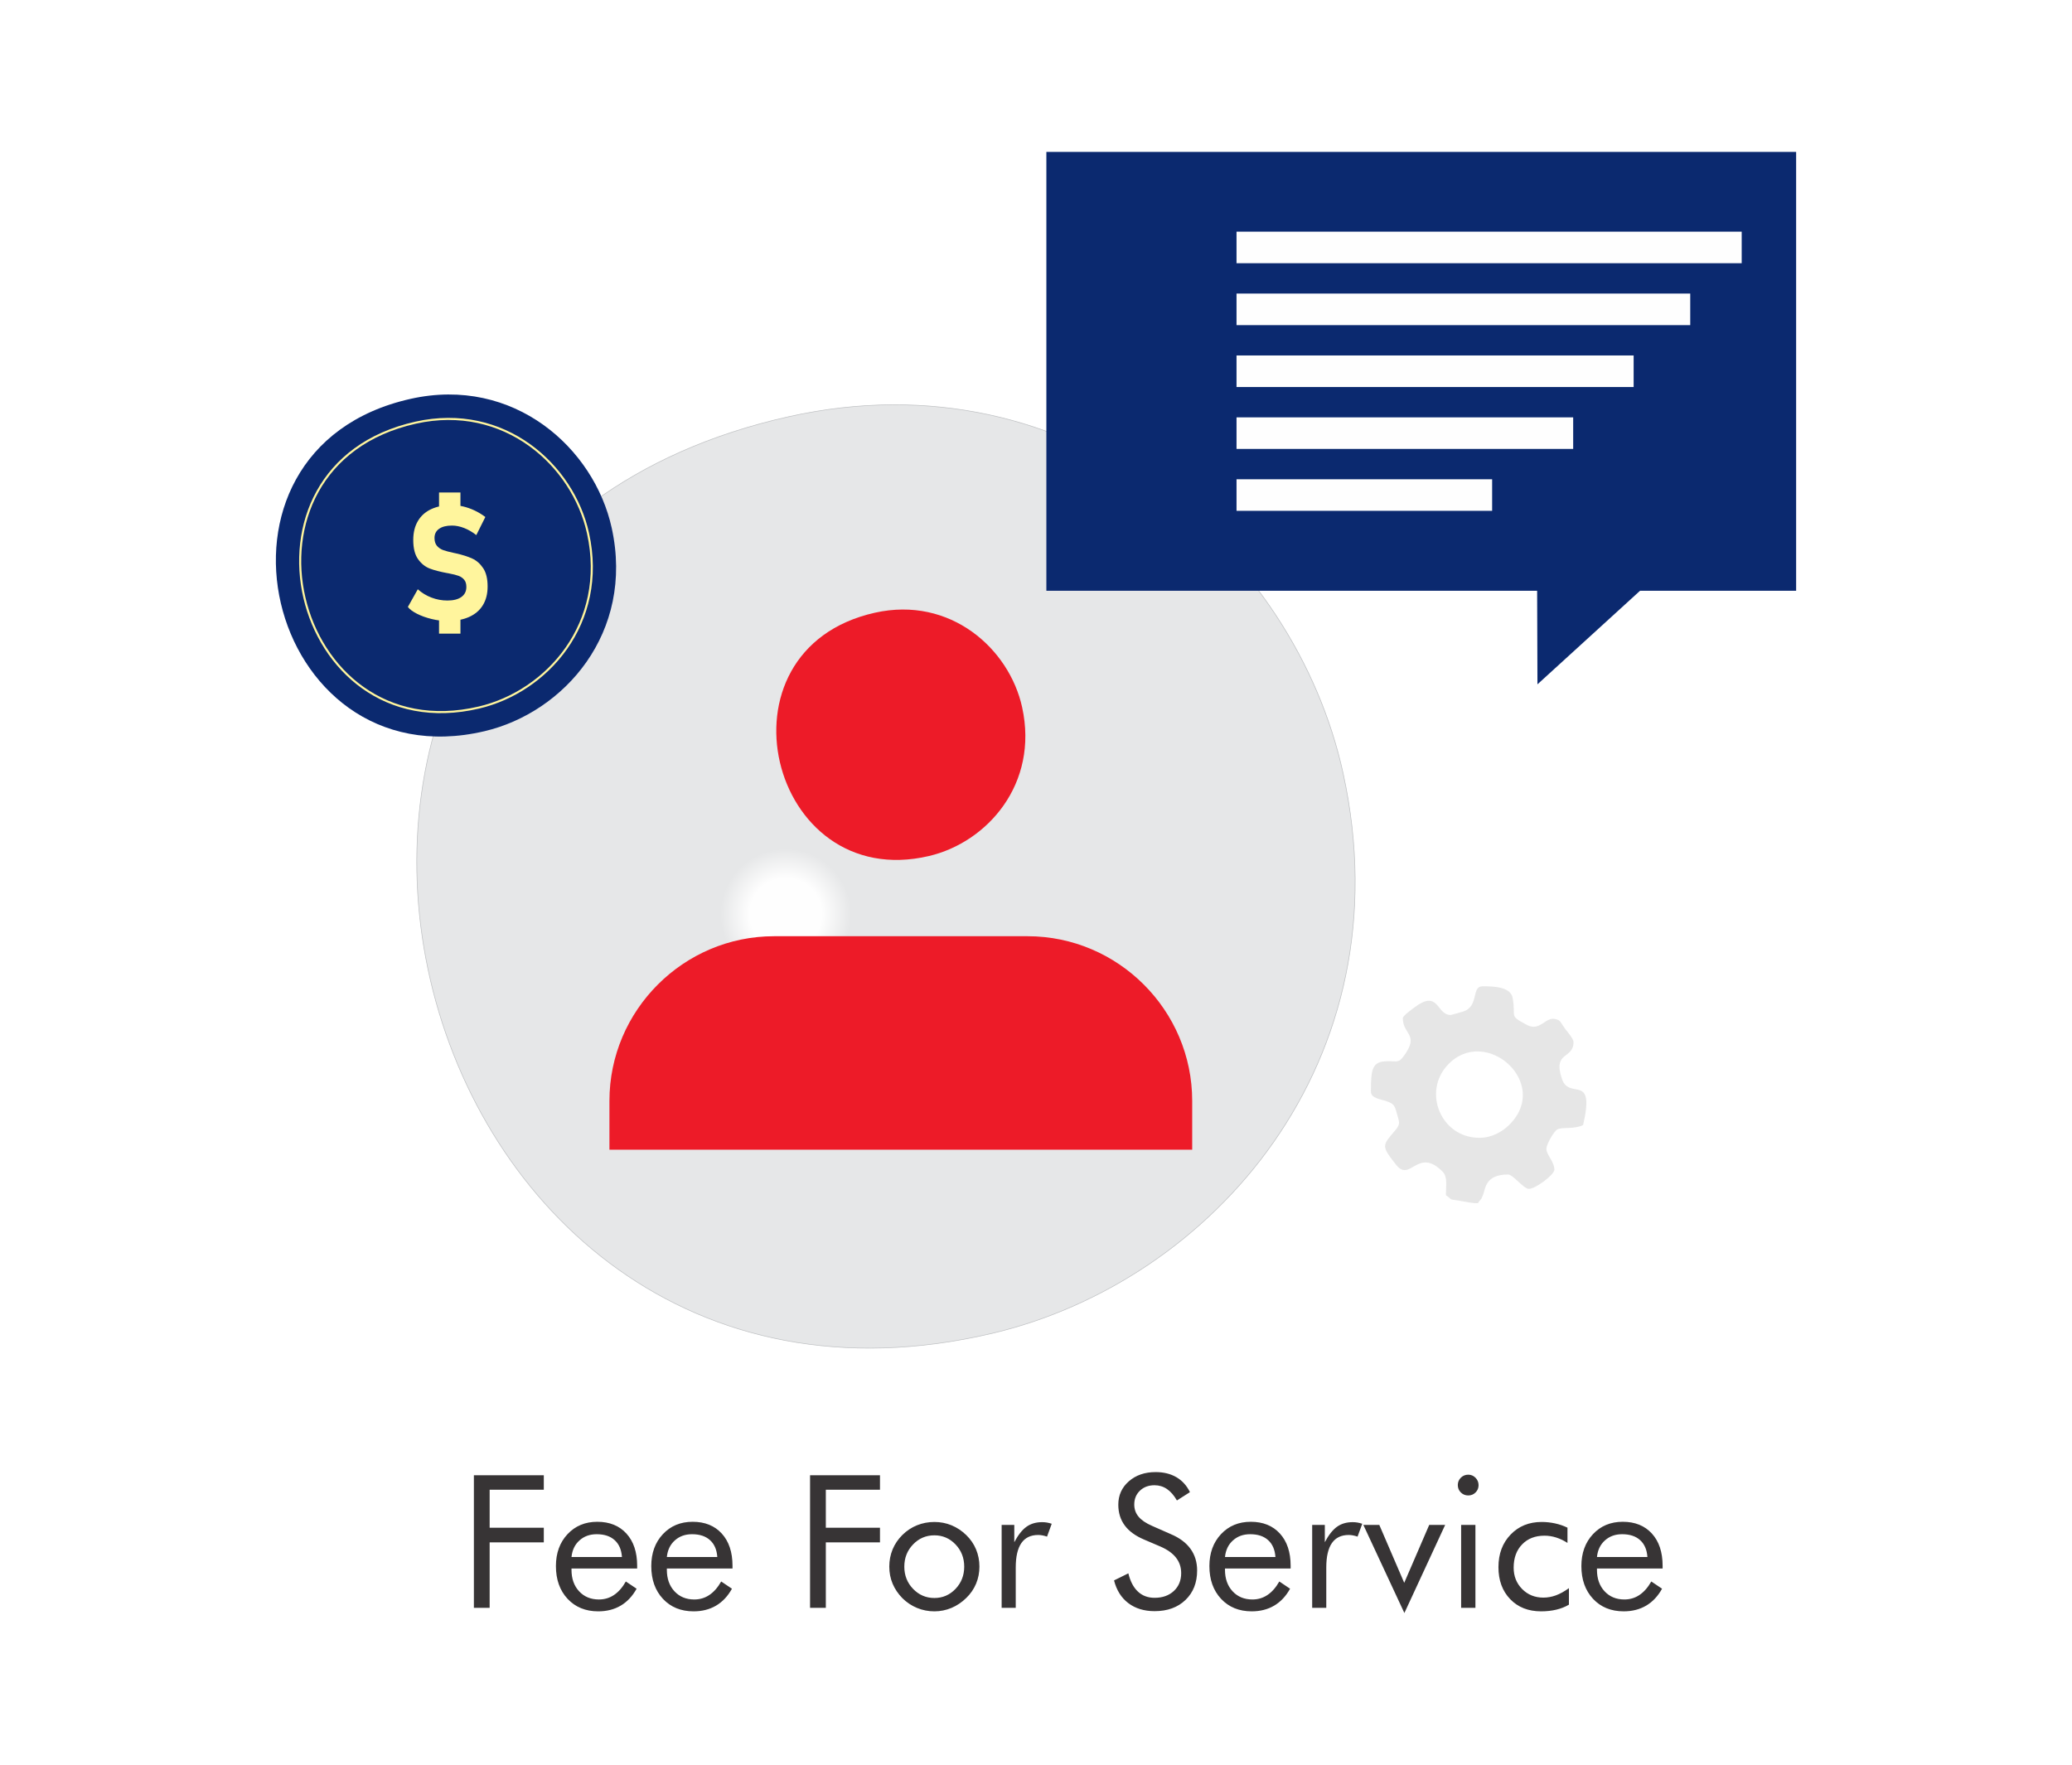 <?xml version="1.0" encoding="UTF-8"?>
<!DOCTYPE svg PUBLIC "-//W3C//DTD SVG 1.1//EN" "http://www.w3.org/Graphics/SVG/1.1/DTD/svg11.dtd">
<!-- Creator: CorelDRAW X6 -->
<svg xmlns="http://www.w3.org/2000/svg" xml:space="preserve" width="10.417in" height="8.875in" version="1.1" style="shape-rendering:geometricPrecision; text-rendering:geometricPrecision; image-rendering:optimizeQuality; fill-rule:evenodd; clip-rule:evenodd"
viewBox="0 0 875334 745785"
 xmlns:xlink="http://www.w3.org/1999/xlink">
 <defs>
  <style type="text/css">
   <![CDATA[
    .str0 {stroke:#BDBFC1;stroke-width:252.096}
    .str1 {stroke:#FFF59D;stroke-width:875.389}
    .fil4 {fill:#FEFEFE}
    .fil3 {fill:#0B296F}
    .fil7 {fill:#E6E6E6}
    .fil2 {fill:#ED1B28}
    .fil0 {fill:white}
    .fil6 {fill:#373435;fill-rule:nonzero}
    .fil5 {fill:#FFF59D;fill-rule:nonzero}
    .fil1 {fill:url(#id0)}
   ]]>
  </style>
  <radialGradient id="id0" gradientUnits="userSpaceOnUse" cx="331919" cy="386294" r="27639.6" fx="331919" fy="386294">
   <stop offset="0" style="stop-color:#FEFEFE"/>
   <stop offset="0.549" style="stop-color:#FEFEFE"/>
   <stop offset="1" style="stop-color:#E6E7E8"/>
  </radialGradient>
 </defs>
 <g id="Layer_x0020_1">
  <rect class="fil0" width="875334" height="745785"/>
  <g id="_567272888">
   <g>
    <path class="fil1 str0" d="M333093 176093c-263408,58813 -168581,447237 86073,387317 92567,-21781 174987,-114668 148212,-236790 -20421,-93148 -114090,-177360 -234286,-150526z"/>
    <g>
     <path class="fil2" d="M369625 258903c-69917,15611 -44747,118711 22846,102806 24570,-5781 46447,-30436 39340,-62852 -5420,-24725 -30283,-47077 -62187,-39955z"/>
     <path class="fil2" d="M327023 395603l107068 0c38262,0 69566,31303 69566,69565l0 20655 -246200 0 0 -20655c0,-38262 31303,-69565 69566,-69565z"/>
    </g>
   </g>
   <g>
    <polygon class="fil3" points="442048,64197 758801,64197 758801,249628 692861,249628 649517,289167 649381,249628 442048,249628 "/>
    <polygon class="fil4" points="522383,111227 735805,111227 735805,97893 522383,97893 "/>
    <polygon class="fil4" points="522383,137383 714066,137383 714066,124049 522383,124049 "/>
    <polygon class="fil4" points="522383,163538 690153,163538 690153,150204 522383,150204 "/>
    <polygon class="fil4" points="522384,189694 664609,189694 664609,176360 522384,176360 "/>
    <polygon class="fil4" points="522384,215849 630370,215849 630370,202515 522384,202515 "/>
   </g>
   <g>
    <path class="fil3" d="M173472 168530c-95510,21325 -61126,162165 31210,140438 33564,-7897 63449,-41578 53741,-85859 -7405,-33775 -41368,-64309 -84950,-54579z"/>
    <path class="fil3 str1" d="M175607 178595c-81861,18278 -52391,138991 26750,120369 28768,-6769 54382,-35636 46061,-73589 -6346,-28948 -35457,-55119 -72810,-46780z"/>
    <path class="fil5" d="M189026 262404c-2174,0 -4415,-281 -6713,-845 -2297,-563 -4347,-1295 -6149,-2207 -1802,-912 -3097,-1881 -3863,-2883l0 0 4190 -7467 0 0c1701,1521 3627,2692 5789,3514 2174,833 4415,1239 6746,1239 2534,0 4494,-496 5890,-1498 1397,-1002 2095,-2410 2095,-4235l0 -34c0,-1284 -304,-2286 -935,-3041 -631,-744 -1431,-1296 -2421,-1645 -991,-360 -2264,-676 -3796,-957 -45,-23 -101,-34 -146,-34 -56,0 -112,-12 -158,-34 -67,-22 -135,-45 -214,-57 -79,-11 -146,-11 -214,-11 -3097,-574 -5608,-1216 -7534,-1949 -1926,-721 -3582,-2038 -4955,-3942 -1374,-1903 -2061,-4617 -2061,-8131l0 -34c0,-3097 642,-5755 1937,-7951 1284,-2196 3142,-3874 5586,-5034 2444,-1149 5394,-1735 8841,-1735 1566,0 3164,202 4809,597 1633,394 3244,969 4809,1712 1577,755 3064,1655 4472,2714l0 0 -3818 7647 0 0c-1656,-1295 -3368,-2286 -5136,-2985 -1768,-687 -3480,-1036 -5136,-1036 -2331,0 -4145,451 -5440,1363 -1295,912 -1948,2196 -1948,3852l0 34c0,1431 360,2545 1070,3368 721,811 1611,1408 2681,1780 1059,372 2523,755 4370,1149 22,0 45,12 67,23 22,11 45,11 68,11 102,22 214,45 327,68 113,22 214,45 327,67 2793,619 5124,1351 6983,2196 1858,845 3413,2207 4663,4088 1261,1881 1881,4448 1881,7703l0 68c0,3052 -665,5676 -1994,7850 -1329,2185 -3266,3840 -5811,4989 -2534,1137 -5586,1712 -9156,1712zm-3559 -2613l9043 0 0 7963 -9043 0 0 -7963zm0 -51695l9043 0 0 7523 -9043 0 0 -7523z"/>
   </g>
   <path class="fil6" d="M200188 679394l0 -56023 29539 0 0 6111 -22879 0 0 16063 22879 0 0 6190 -22879 0 0 27659 -6660 0zm62552 -21469c-209,-3082 -1228,-5458 -3082,-7130 -1841,-1672 -4375,-2507 -7587,-2507 -2912,0 -5341,875 -7274,2625 -1946,1737 -3069,4075 -3369,7013l21312 0zm6425 4858l-27737 0 0 535c0,3748 1071,6778 3213,9089 2141,2312 4936,3461 8384,3461 2338,0 4466,-627 6346,-1893 1894,-1254 3565,-3160 5015,-5707l4545 3056c-1750,3160 -3996,5550 -6726,7156 -2729,1607 -5890,2403 -9494,2403 -5328,0 -9637,-1763 -12928,-5276 -3291,-3526 -4936,-8148 -4936,-13855 0,-5485 1633,-9977 4897,-13477 3265,-3487 7457,-5236 12589,-5236 5172,0 9272,1658 12302,4975 3017,3317 4531,7849 4531,13581l0 1188zm33862 -4858c-209,-3082 -1227,-5458 -3082,-7130 -1841,-1672 -4375,-2507 -7588,-2507 -2912,0 -5341,875 -7274,2625 -1946,1737 -3069,4075 -3369,7013l21312 0zm6425 4858l-27737 0 0 535c0,3748 1071,6778 3212,9089 2142,2312 4936,3461 8384,3461 2338,0 4466,-627 6346,-1893 1894,-1254 3565,-3160 5015,-5707l4544 3056c-1750,3160 -3996,5550 -6726,7156 -2729,1607 -5890,2403 -9494,2403 -5328,0 -9638,-1763 -12928,-5276 -3291,-3526 -4936,-8148 -4936,-13855 0,-5485 1633,-9977 4897,-13477 3265,-3487 7457,-5236 12589,-5236 5171,0 9272,1658 12302,4975 3017,3317 4531,7849 4531,13581l0 1188zm32765 16611l0 -56023 29539 0 0 6111 -22879 0 0 16063 22879 0 0 6190 -22879 0 0 27659 -6660 0zm39817 -17395c0,3696 1241,6830 3709,9389 2481,2573 5485,3853 8998,3853 3500,0 6477,-1280 8932,-3853 2442,-2559 3669,-5694 3669,-9389 0,-3695 -1227,-6829 -3669,-9389 -2455,-2573 -5432,-3853 -8932,-3853 -3539,0 -6543,1280 -9011,3853 -2468,2560 -3696,5694 -3696,9389zm-6347 -26c0,-2573 470,-5002 1410,-7287 953,-2272 2324,-4309 4140,-6099 1815,-1789 3865,-3147 6164,-4075 2298,-927 4740,-1397 7352,-1397 2546,0 4962,470 7248,1410 2285,953 4348,2324 6216,4140 1816,1763 3186,3774 4140,6059 940,2285 1410,4701 1410,7248 0,2559 -470,4962 -1410,7221 -954,2259 -2324,4270 -4140,6020 -1867,1841 -3944,3239 -6255,4218 -2311,967 -4714,1450 -7208,1450 -2586,0 -5028,-483 -7340,-1436 -2311,-953 -4362,-2324 -6177,-4114 -1815,-1841 -3186,-3879 -4140,-6124 -940,-2246 -1410,-4649 -1410,-7235zm47469 17420l0 -35024 5341 0 0 7300c1606,-3043 3317,-5210 5132,-6516 1816,-1306 4022,-1959 6621,-1959 718,0 1410,52 2076,170 653,117 1319,287 1985,509l-1985 5432c-692,-235 -1345,-405 -1959,-522 -614,-118 -1202,-170 -1763,-170 -3160,0 -5537,1136 -7117,3421 -1580,2285 -2377,5720 -2377,10304l0 17055 -5955 0zm71563 -31093c3643,1554 6398,3617 8240,6190 1854,2573 2782,5628 2782,9141 0,5145 -1645,9298 -4923,12445 -3278,3147 -7614,4727 -13033,4727 -4414,0 -8110,-1123 -11100,-3382 -2978,-2259 -4989,-5459 -6046,-9611l6046 -2990c822,3395 2168,5968 4048,7718 1867,1750 4218,2625 7052,2625 3343,0 6046,-966 8122,-2886 2063,-1933 3095,-4440 3095,-7522 0,-2508 -718,-4675 -2168,-6530 -1436,-1854 -3604,-3408 -6517,-4688l-6816 -2912c-3722,-1554 -6503,-3552 -8319,-6007 -1828,-2442 -2742,-5381 -2742,-8802 0,-3983 1476,-7274 4440,-9872 2965,-2599 6739,-3905 11335,-3905 3356,0 6281,718 8736,2141 2468,1436 4388,3539 5759,6334l-5511 3512c-1240,-2168 -2651,-3774 -4205,-4832 -1554,-1058 -3317,-1593 -5276,-1593 -2507,0 -4558,771 -6151,2299 -1593,1528 -2390,3473 -2390,5850 0,1985 614,3709 1841,5158 1214,1463 3121,2743 5693,3865l8006 3526zm44100 9624c-209,-3082 -1227,-5458 -3082,-7130 -1841,-1672 -4375,-2507 -7587,-2507 -2912,0 -5341,875 -7274,2625 -1946,1737 -3069,4075 -3369,7013l21312 0zm6425 4858l-27737 0 0 535c0,3748 1071,6778 3212,9089 2142,2312 4936,3461 8384,3461 2338,0 4466,-627 6346,-1893 1894,-1254 3565,-3160 5015,-5707l4544 3056c-1750,3160 -3996,5550 -6726,7156 -2729,1607 -5890,2403 -9494,2403 -5328,0 -9638,-1763 -12928,-5276 -3291,-3526 -4936,-8148 -4936,-13855 0,-5485 1633,-9977 4897,-13477 3265,-3487 7457,-5236 12589,-5236 5171,0 9272,1658 12302,4975 3017,3317 4531,7849 4531,13581l0 1188zm9102 16611l0 -35024 5341 0 0 7300c1607,-3043 3317,-5210 5132,-6516 1815,-1306 4022,-1959 6621,-1959 718,0 1410,52 2076,170 653,117 1319,287 1985,509l-1985 5432c-692,-235 -1345,-405 -1959,-522 -614,-118 -1202,-170 -1763,-170 -3160,0 -5537,1136 -7117,3421 -1580,2285 -2376,5720 -2376,10304l0 17055 -5955 0zm38955 2194l-17329 -37218 6738 0 10526 24459 10552 -24459 6738 0 -17225 37218zm22566 -54090c0,-1188 431,-2220 1280,-3082 862,-849 1907,-1280 3134,-1280 1188,0 2220,431 3082,1306 849,862 1280,1907 1280,3134 0,1201 -418,2233 -1266,3069 -836,849 -1880,1266 -3095,1266 -1228,0 -2273,-418 -3134,-1266 -849,-836 -1280,-1894 -1280,-3148zm1410 51896l0 -35024 6033 0 0 35024 -6033 0zm45536 -8306l0 6974c-1580,940 -3356,1646 -5341,2115 -1972,470 -4114,705 -6412,705 -5407,0 -9755,-1710 -13059,-5145 -3304,-3434 -4963,-7940 -4963,-13529 0,-5615 1711,-10199 5132,-13751 3421,-3565 7796,-5341 13124,-5341 1933,0 3826,209 5681,614 1854,405 3591,1006 5223,1802l0 6438c-1528,-993 -3108,-1750 -4740,-2272 -1633,-522 -3291,-784 -4975,-784 -3931,0 -7091,1228 -9455,3696 -2377,2455 -3565,5733 -3565,9807 0,3604 1188,6608 3578,9036 2390,2416 5380,3631 8971,3631 1816,0 3592,-326 5328,-966 1737,-640 3552,-1645 5471,-3030zm33157 -13163c-209,-3082 -1227,-5458 -3082,-7130 -1841,-1672 -4375,-2507 -7588,-2507 -2912,0 -5341,875 -7273,2625 -1946,1737 -3069,4075 -3369,7013l21312 0zm6425 4858l-27737 0 0 535c0,3748 1071,6778 3212,9089 2142,2312 4936,3461 8384,3461 2338,0 4466,-627 6346,-1893 1894,-1254 3565,-3160 5015,-5707l4544 3056c-1750,3160 -3996,5550 -6726,7156 -2729,1607 -5890,2403 -9494,2403 -5328,0 -9638,-1763 -12928,-5276 -3291,-3526 -4936,-8148 -4936,-13855 0,-5485 1633,-9977 4897,-13477 3265,-3487 7457,-5236 12589,-5236 5171,0 9272,1658 12302,4975 3017,3317 4531,7849 4531,13581l0 1188z"/>
   <path class="fil7" d="M624993 480788c-16300,0 -24141,-19403 -13338,-30862 15870,-16834 43698,7680 26004,25330 -2829,2822 -7271,5533 -12666,5533zm-12133 -51900c-6139,0 -4881,-11051 -15321,-3189 -1033,778 -4900,3496 -4900,4537 0,7020 7154,6771 444,15947 -2260,3090 -2637,2141 -7190,2246 -6158,142 -6735,3177 -6735,12812 0,2856 3990,3188 6178,3932 3426,1167 3809,1691 4787,5343 940,3506 1727,4279 -650,7075 -5578,6562 -6092,6484 419,14706 5867,7408 9127,-7725 19503,2740 2254,2273 1441,5731 1441,10017 3325,2226 545,1523 5758,2331 2804,435 4954,1039 7723,1039 1383,-2065 1242,-928 2301,-3766 987,-2646 992,-8366 10506,-8366 2044,0 6565,6067 8762,6067 2851,0 10784,-5996 10784,-8089 0,-3367 -3370,-6352 -3370,-8762 0,-2133 3255,-7508 4577,-8229 2176,-1186 6906,47 10925,-1881 5208,-22356 -5772,-10337 -8898,-19412 -4095,-11888 4854,-8279 4854,-15638 0,-1422 -2575,-4328 -3368,-5395 -2490,-3352 -1949,-3803 -4403,-4362 -4205,-958 -6388,5417 -11883,2505 -7984,-4231 -4492,-2997 -6084,-11497 -891,-4755 -8576,-4843 -12682,-4843 -4927,0 -1321,8473 -8203,10670 -817,261 -5048,1463 -5278,1463z"/>
  </g>
 </g>
</svg>
